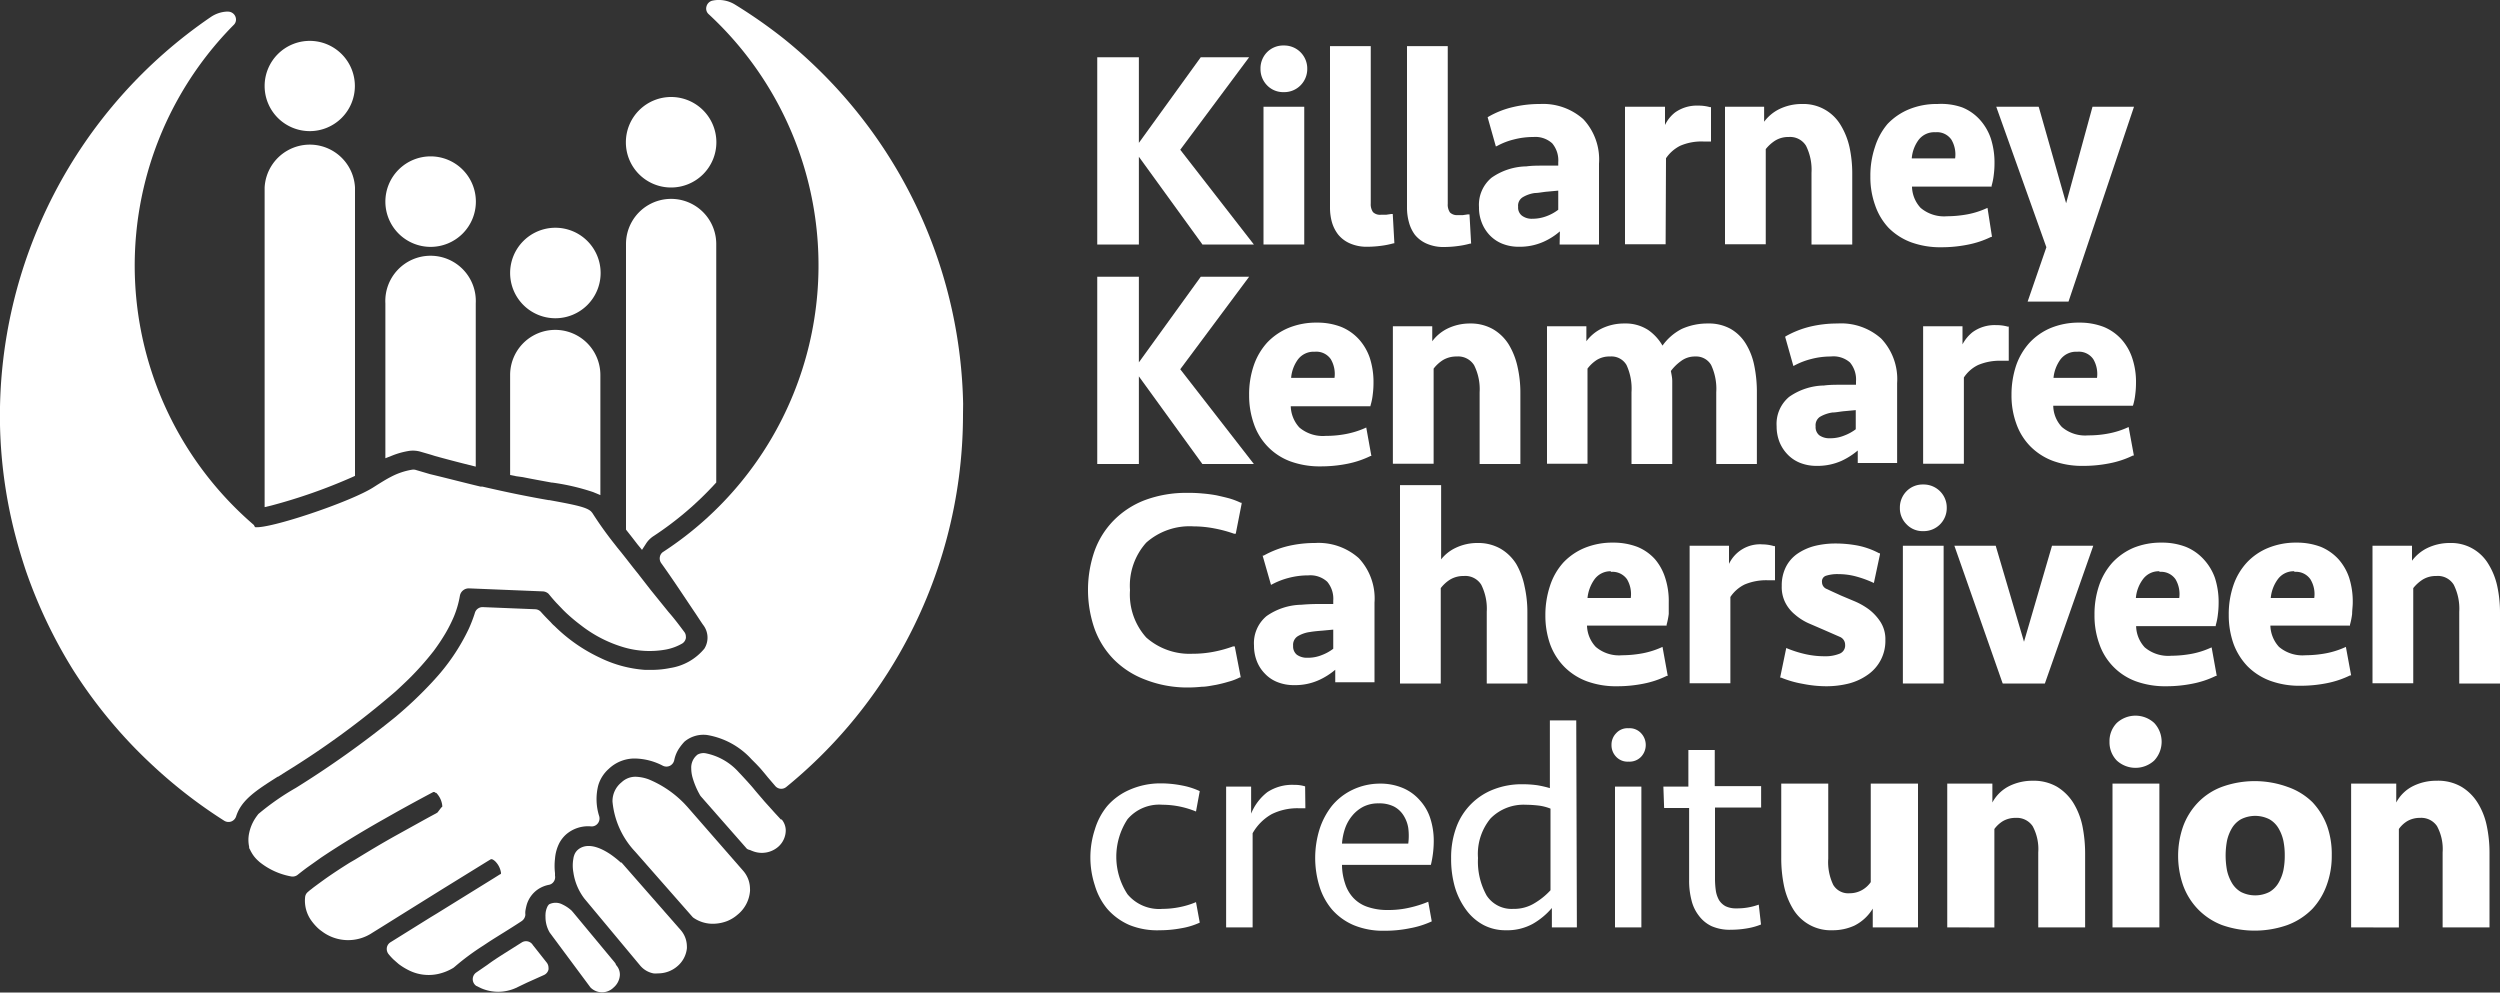 <svg xmlns="http://www.w3.org/2000/svg" viewBox="0 0 200 79.4"><rect x="0" y="0" width="200" height="79.4" fill="#333333" stroke="none"/><defs><style>.cls-1{fill:#fff;}</style></defs><g id="Layer_2" data-name="Layer 2"><g id="Layer_1-2" data-name="Layer 1"><polygon class="cls-1" points="91.11 12.54 96.16 19.51 96.19 19.56 100.31 19.56 94.42 11.98 99.93 4.58 96.06 4.58 91.11 11.43 91.11 4.58 87.78 4.58 87.78 19.56 91.11 19.56 91.11 12.54"/><path class="cls-1" d="M102.7,7.37a1.82,1.82,0,0,0,1.35-.55,1.85,1.85,0,0,0,.53-1.31,1.84,1.84,0,0,0-1.88-1.87,1.81,1.81,0,0,0-1.35.55,1.85,1.85,0,0,0-.51,1.32,1.84,1.84,0,0,0,.51,1.3A1.78,1.78,0,0,0,102.7,7.37Z"/><rect class="cls-1" x="101.08" y="8.54" width="3.26" height="11.02"/><path class="cls-1" d="M111.55,19.46l-.13-2.34-.12,0-.41.06-.41,0a.81.81,0,0,1-.64-.21,1.11,1.11,0,0,1-.18-.7V3.69H106.4V16.61a4.32,4.32,0,0,0,.15,1.15,2.94,2.94,0,0,0,.5,1,2.49,2.49,0,0,0,.94.71,3.33,3.33,0,0,0,1.42.27,8.53,8.53,0,0,0,1.11-.08,6.7,6.7,0,0,0,.94-.19Z"/><path class="cls-1" d="M113.19,18.78a2.49,2.49,0,0,0,.94.71,3.33,3.33,0,0,0,1.42.27,8.26,8.26,0,0,0,1.1-.08,6.59,6.59,0,0,0,.95-.19l.09,0-.13-2.34-.13,0-.4.06-.41,0A.81.81,0,0,1,116,17a1.11,1.11,0,0,1-.18-.7V3.69h-3.26V16.61a4.32,4.32,0,0,0,.15,1.15A2.94,2.94,0,0,0,113.19,18.78Z"/><path class="cls-1" d="M124.77,19.56h3.15V13.09a4.71,4.71,0,0,0-1.26-3.56,4.83,4.83,0,0,0-3.46-1.21,9.25,9.25,0,0,0-2.22.26,7.18,7.18,0,0,0-1.89.75l-.08.05.66,2.34.13-.06a5.5,5.5,0,0,1,1.3-.5,6.14,6.14,0,0,1,1.57-.2,2,2,0,0,1,1.51.51,2.12,2.12,0,0,1,.48,1.51v.27l-1.18,0c-.47,0-.93,0-1.37.06a5,5,0,0,0-2.79.91,2.82,2.82,0,0,0-1,2.35,3.21,3.21,0,0,0,.23,1.26,3.06,3.06,0,0,0,.64,1,2.88,2.88,0,0,0,1,.67,3.49,3.49,0,0,0,1.32.24,4.67,4.67,0,0,0,2-.41,5.3,5.3,0,0,0,1.28-.82Zm-.11-4.31v1.53a3.55,3.55,0,0,1-.9.5,3.19,3.19,0,0,1-1.16.22,1.3,1.3,0,0,1-.85-.25.82.82,0,0,1-.3-.71.79.79,0,0,1,.35-.75,2.54,2.54,0,0,1,1-.35c.29,0,.61-.08,1-.11Z"/><path class="cls-1" d="M133.28,12.66a3,3,0,0,1,1.14-1,4.29,4.29,0,0,1,1.84-.34h.62V8.57l-.09,0a3.33,3.33,0,0,0-.93-.12A3,3,0,0,0,134,9a2.84,2.84,0,0,0-.8,1V8.54H130v11h3.25Z"/><path class="cls-1" d="M144.48,11.66a4.28,4.28,0,0,1,.44,2.16v5.74h3.26V13.84a10,10,0,0,0-.22-2.07,5.86,5.86,0,0,0-.71-1.77,3.46,3.46,0,0,0-3.08-1.68,4.09,4.09,0,0,0-1.85.42,3.37,3.37,0,0,0-1.19,1V8.54H138v11h3.26V11.93a3.08,3.08,0,0,1,.75-.68,2,2,0,0,1,1.09-.29A1.49,1.49,0,0,1,144.48,11.66Z"/><path class="cls-1" d="M151.08,18.22a5,5,0,0,0,1.8,1.16,6.82,6.82,0,0,0,2.44.4,10.59,10.59,0,0,0,2.12-.21,7.45,7.45,0,0,0,1.85-.62l.07,0L159,16.63l-.14.06a6.68,6.68,0,0,1-1.43.45,9.16,9.16,0,0,1-1.66.16,2.91,2.91,0,0,1-2.12-.67,2.58,2.58,0,0,1-.69-1.7h6.37l0-.08a4.91,4.91,0,0,0,.17-.85,7.19,7.19,0,0,0,.06-.91,6.31,6.31,0,0,0-.29-2,4.29,4.29,0,0,0-.87-1.5,3.82,3.82,0,0,0-1.43-1A5.07,5.07,0,0,0,155,8.32a5.81,5.81,0,0,0-2.27.42A5,5,0,0,0,151,9.92,5.26,5.26,0,0,0,150,11.75a7.12,7.12,0,0,0-.37,2.36,6.63,6.63,0,0,0,.38,2.31A5,5,0,0,0,151.08,18.22Zm3.75-7.64a1.4,1.4,0,0,1,1.28.59,2.32,2.32,0,0,1,.3,1.5h-3.47a2.87,2.87,0,0,1,.55-1.48A1.57,1.57,0,0,1,154.83,10.58Z"/><polygon class="cls-1" points="162.21 24.13 165.48 24.13 170.72 8.54 167.4 8.54 165.29 16.26 163.12 8.62 163.09 8.54 159.7 8.54 163.71 19.78 162.21 24.13"/><polygon class="cls-1" points="91.11 30.11 96.16 37.08 96.19 37.12 100.31 37.12 94.42 29.54 99.93 22.14 96.06 22.14 91.11 28.99 91.11 22.14 87.78 22.14 87.78 37.12 91.11 37.12 91.11 30.11"/><path class="cls-1" d="M109.65,32.41a4.73,4.73,0,0,0,.17-.85,7.19,7.19,0,0,0,.06-.91,6.31,6.31,0,0,0-.29-2,4.29,4.29,0,0,0-.87-1.5,3.94,3.94,0,0,0-1.43-1,5.27,5.27,0,0,0-1.93-.34,5.81,5.81,0,0,0-2.27.42,5,5,0,0,0-1.72,1.18,5.26,5.26,0,0,0-1.07,1.83,7.12,7.12,0,0,0-.37,2.36,6.82,6.82,0,0,0,.38,2.31,4.86,4.86,0,0,0,2.92,3,6.86,6.86,0,0,0,2.44.4,10.76,10.76,0,0,0,2.13-.21,7.51,7.51,0,0,0,1.84-.62l.07,0-.41-2.28-.13.06a7,7,0,0,1-1.44.45,8.34,8.34,0,0,1-1.66.16,2.91,2.91,0,0,1-2.12-.67,2.63,2.63,0,0,1-.69-1.7h6.37Zm-4.47-4.27a1.4,1.4,0,0,1,1.28.59,2.32,2.32,0,0,1,.3,1.5h-3.47a2.9,2.9,0,0,1,.55-1.48A1.57,1.57,0,0,1,105.18,28.14Z"/><path class="cls-1" d="M114.69,29.49a2.86,2.86,0,0,1,.74-.68,2.07,2.07,0,0,1,1.1-.29,1.5,1.5,0,0,1,1.4.7,4.28,4.28,0,0,1,.44,2.16v5.74h3.26V31.4a9.38,9.38,0,0,0-.23-2.07,5.85,5.85,0,0,0-.7-1.77,3.65,3.65,0,0,0-1.25-1.22,3.59,3.59,0,0,0-1.84-.46,4.08,4.08,0,0,0-1.84.42,3.37,3.37,0,0,0-1.19,1V26.1h-3.15v11h3.26Z"/><path class="cls-1" d="M136.89,29.2a4.5,4.5,0,0,1,.41,2.18v5.74h3.25V31.4a10.48,10.48,0,0,0-.21-2.16,5.29,5.29,0,0,0-.68-1.75,3.42,3.42,0,0,0-1.21-1.18,3.58,3.58,0,0,0-1.82-.43,5,5,0,0,0-2.08.43A4.28,4.28,0,0,0,133,27.65a3.86,3.86,0,0,0-1.13-1.24,3.3,3.3,0,0,0-1.92-.53,4.09,4.09,0,0,0-1.85.42,3.37,3.37,0,0,0-1.19,1V26.1h-3.15v11H127V29.49a2.92,2.92,0,0,1,.72-.68,1.89,1.89,0,0,1,1.08-.29,1.39,1.39,0,0,1,1.32.68,4.51,4.51,0,0,1,.4,2.18v5.74h3.26V31.4c0-.3,0-.61,0-.91s-.07-.57-.11-.81a3.66,3.66,0,0,1,.79-.78,1.84,1.84,0,0,1,1.16-.38A1.38,1.38,0,0,1,136.89,29.2Z"/><path class="cls-1" d="M147,25.88a9.34,9.34,0,0,0-2.23.26,7.69,7.69,0,0,0-1.89.75l-.07.05.66,2.34.12-.06a5.87,5.87,0,0,1,1.31-.5,6.12,6.12,0,0,1,1.56-.2A2,2,0,0,1,148,29a2.12,2.12,0,0,1,.48,1.51v.27l-1.18,0c-.47,0-.94,0-1.38.06a5,5,0,0,0-2.79.91,2.82,2.82,0,0,0-1,2.35,3.4,3.4,0,0,0,.23,1.26,3.09,3.09,0,0,0,.65,1,2.84,2.84,0,0,0,1,.67,3.54,3.54,0,0,0,1.33.24,4.7,4.7,0,0,0,2-.41,5.72,5.72,0,0,0,1.28-.82v1h3.15V30.65a4.72,4.72,0,0,0-1.27-3.56A4.8,4.8,0,0,0,147,25.88Zm1.46,6.93v1.53a3.61,3.61,0,0,1-.91.5,2.91,2.91,0,0,1-1.15.22,1.39,1.39,0,0,1-.86-.24.84.84,0,0,1-.29-.71.81.81,0,0,1,.34-.76,2.77,2.77,0,0,1,1-.35c.29,0,.62-.08,1-.11Z"/><path class="cls-1" d="M157,27.55V26.1h-3.15v11h3.26v-6.9a2.83,2.83,0,0,1,1.14-1,4.43,4.43,0,0,1,1.83-.34h.62V26.13l-.08,0a3.35,3.35,0,0,0-.94-.12,3,3,0,0,0-1.87.56A3.08,3.08,0,0,0,157,27.55Z"/><path class="cls-1" d="M170.65,32.41a4.73,4.73,0,0,0,.17-.85,7.19,7.19,0,0,0,.06-.91,6,6,0,0,0-.3-2,4.27,4.27,0,0,0-.86-1.5,3.94,3.94,0,0,0-1.43-1,5.33,5.33,0,0,0-1.94-.34,5.89,5.89,0,0,0-2.27.42,4.94,4.94,0,0,0-1.71,1.18,5.28,5.28,0,0,0-1.08,1.83,7.39,7.39,0,0,0-.37,2.36,6.59,6.59,0,0,0,.39,2.31,4.9,4.9,0,0,0,1.12,1.8,5,5,0,0,0,1.8,1.16,6.77,6.77,0,0,0,2.43.4,10.61,10.61,0,0,0,2.13-.21,7.45,7.45,0,0,0,1.85-.62l.07,0-.42-2.28-.13.06a6.68,6.68,0,0,1-1.43.45,8.37,8.37,0,0,1-1.67.16,2.87,2.87,0,0,1-2.11-.67,2.53,2.53,0,0,1-.69-1.7h6.37Zm-4.47-4.27a1.4,1.4,0,0,1,1.28.59,2.32,2.32,0,0,1,.3,1.5h-3.48a3,3,0,0,1,.56-1.48A1.57,1.57,0,0,1,166.18,28.14Z"/><path class="cls-1" d="M95.49,42.11a8.89,8.89,0,0,1,1.69.17,10.23,10.23,0,0,1,1.55.42l.13,0,.47-2.4v-.08l-.07,0a6.1,6.1,0,0,0-.92-.35c-.33-.09-.69-.17-1-.24a10.58,10.58,0,0,0-1.13-.15A11,11,0,0,0,95,39.43a9.44,9.44,0,0,0-3.41.58,7,7,0,0,0-2.5,1.63,6.74,6.74,0,0,0-1.53,2.45,9.5,9.5,0,0,0,0,6.2,6.82,6.82,0,0,0,1.53,2.45,7,7,0,0,0,2.5,1.62A9.23,9.23,0,0,0,95,55a11,11,0,0,0,1.14-.06c.38,0,.76-.09,1.13-.15a10.75,10.75,0,0,0,1-.25,4.52,4.52,0,0,0,.92-.35l.07,0-.48-2.48-.13,0a9.89,9.89,0,0,1-1.55.43,8.79,8.79,0,0,1-1.69.16A5.23,5.23,0,0,1,91.7,51a5.14,5.14,0,0,1-1.3-3.79,5.15,5.15,0,0,1,1.3-3.8A5.23,5.23,0,0,1,95.49,42.11Z"/><path class="cls-1" d="M105.2,43.44a9.32,9.32,0,0,0-2.22.26,7.69,7.69,0,0,0-1.89.75l-.08,0,.67,2.34.12-.06a6,6,0,0,1,1.3-.5,6.14,6.14,0,0,1,1.57-.2,2,2,0,0,1,1.51.51,2.12,2.12,0,0,1,.48,1.51v.27l-1.17,0q-.72,0-1.38.06a5,5,0,0,0-2.79.91,2.82,2.82,0,0,0-1,2.35,3.4,3.4,0,0,0,.23,1.26,2.93,2.93,0,0,0,.65,1,2.75,2.75,0,0,0,1,.67,3.5,3.5,0,0,0,1.33.24,4.62,4.62,0,0,0,2-.41,5.57,5.57,0,0,0,1.29-.82v1h3.14V48.21a4.71,4.71,0,0,0-1.26-3.56A4.83,4.83,0,0,0,105.2,43.44Zm1.46,6.93V51.9a3.55,3.55,0,0,1-.9.5,2.92,2.92,0,0,1-1.16.22,1.38,1.38,0,0,1-.85-.24.85.85,0,0,1-.3-.71.82.82,0,0,1,.35-.76,2.54,2.54,0,0,1,1-.35c.29-.05.61-.08,1-.11Z"/><path class="cls-1" d="M121.3,45.12a3.65,3.65,0,0,0-1.25-1.22,3.59,3.59,0,0,0-1.84-.46,4,4,0,0,0-1.76.39,3.22,3.22,0,0,0-1.16.92V38.81H112V54.68h3.26V47.05a2.86,2.86,0,0,1,.74-.68,2.07,2.07,0,0,1,1.1-.29,1.5,1.5,0,0,1,1.4.7,4.28,4.28,0,0,1,.44,2.16v5.74h3.25V49a9.38,9.38,0,0,0-.22-2.07A5.85,5.85,0,0,0,121.3,45.12Z"/><path class="cls-1" d="M132.41,44.75a3.82,3.82,0,0,0-1.42-1,5.37,5.37,0,0,0-1.94-.34,5.85,5.85,0,0,0-2.27.42A4.94,4.94,0,0,0,125.07,45,5.13,5.13,0,0,0,124,46.87a7.39,7.39,0,0,0-.37,2.36,6.87,6.87,0,0,0,.38,2.31,5.05,5.05,0,0,0,1.13,1.8,5,5,0,0,0,1.8,1.16,6.77,6.77,0,0,0,2.43.4,10.61,10.61,0,0,0,2.13-.21,7.37,7.37,0,0,0,1.84-.62l.08,0L133,51.75l-.13.06a6.77,6.77,0,0,1-1.44.45,9.07,9.07,0,0,1-1.66.16,2.87,2.87,0,0,1-2.11-.67,2.59,2.59,0,0,1-.7-1.7h6.37l0-.08a5.8,5.8,0,0,0,.17-.85c0-.31,0-.62,0-.91a6,6,0,0,0-.29-2A4.29,4.29,0,0,0,132.41,44.75Zm-3.54,1a1.42,1.42,0,0,1,1.29.59,2.32,2.32,0,0,1,.3,1.5H127a3.09,3.09,0,0,1,.55-1.48A1.58,1.58,0,0,1,128.87,45.7Z"/><path class="cls-1" d="M141,43.55a2.75,2.75,0,0,0-2.68,1.56V43.66h-3.15v11h3.26v-6.9a2.9,2.9,0,0,1,1.14-1,4.43,4.43,0,0,1,1.83-.34H142V43.69l-.08,0A3.35,3.35,0,0,0,141,43.55Z"/><path class="cls-1" d="M149.51,48.75a5.6,5.6,0,0,0-1.17-.66l-1.07-.45c-.43-.2-.8-.36-1.1-.51a.59.59,0,0,1-.41-.56.47.47,0,0,1,.32-.51,3,3,0,0,1,1-.13,5.39,5.39,0,0,1,1.38.18,8.62,8.62,0,0,1,1.32.47l.13.06.49-2.3,0-.08-.07,0a6.23,6.23,0,0,0-1.69-.61,9.56,9.56,0,0,0-1.8-.17,6.91,6.91,0,0,0-1.68.2,4.41,4.41,0,0,0-1.37.62,2.86,2.86,0,0,0-.92,1.06,3.29,3.29,0,0,0-.33,1.51,2.75,2.75,0,0,0,.29,1.35,3,3,0,0,0,.76.94,4.47,4.47,0,0,0,1.07.69l1.25.54,1.28.56a.68.68,0,0,1,.42.64.7.7,0,0,1-.43.7,3,3,0,0,1-1.21.21,6.89,6.89,0,0,1-1.5-.16,9,9,0,0,1-1.45-.45l-.12-.05-.49,2.37.08,0a8.29,8.29,0,0,0,1.75.5,9.6,9.6,0,0,0,1.85.19,7.35,7.35,0,0,0,1.86-.23,4.63,4.63,0,0,0,1.5-.71,3.28,3.28,0,0,0,1.38-2.75,2.57,2.57,0,0,0-.4-1.47A4,4,0,0,0,149.51,48.75Z"/><path class="cls-1" d="M153.85,38.76a1.8,1.8,0,0,0-1.34.55,1.86,1.86,0,0,0-.52,1.32,1.8,1.8,0,0,0,.52,1.3,1.76,1.76,0,0,0,1.34.56,1.84,1.84,0,0,0,1.89-1.86,1.83,1.83,0,0,0-.53-1.32A1.85,1.85,0,0,0,153.85,38.76Z"/><rect class="cls-1" x="152.23" y="43.66" width="3.26" height="11.02"/><polygon class="cls-1" points="161.92 51.34 159.68 43.74 159.66 43.66 156.35 43.66 160.19 54.61 160.22 54.68 163.59 54.68 167.41 43.81 167.46 43.66 164.16 43.66 161.92 51.34"/><path class="cls-1" d="M176.3,44.75a3.94,3.94,0,0,0-1.43-1,5.27,5.27,0,0,0-1.93-.34,5.81,5.81,0,0,0-2.27.42A5,5,0,0,0,169,45a5.26,5.26,0,0,0-1.07,1.83,7.12,7.12,0,0,0-.37,2.36,6.63,6.63,0,0,0,.38,2.31,4.86,4.86,0,0,0,2.92,3,6.86,6.86,0,0,0,2.44.4,10.59,10.59,0,0,0,2.12-.21,7.45,7.45,0,0,0,1.85-.62l.07,0-.41-2.28-.14.06a6.68,6.68,0,0,1-1.43.45,9.16,9.16,0,0,1-1.66.16,2.91,2.91,0,0,1-2.12-.67,2.58,2.58,0,0,1-.69-1.7h6.37l0-.08a4.73,4.73,0,0,0,.17-.85,7.19,7.19,0,0,0,.06-.91,6.31,6.31,0,0,0-.29-2A4.29,4.29,0,0,0,176.3,44.75Zm-3.54,1a1.4,1.4,0,0,1,1.28.59,2.32,2.32,0,0,1,.3,1.5h-3.47a2.9,2.9,0,0,1,.55-1.48A1.57,1.57,0,0,1,172.76,45.7Z"/><path class="cls-1" d="M187.09,44.75a4,4,0,0,0-1.42-1,5.37,5.37,0,0,0-1.94-.34,5.85,5.85,0,0,0-2.27.42A4.85,4.85,0,0,0,179.75,45a5.13,5.13,0,0,0-1.08,1.83,7.12,7.12,0,0,0-.37,2.36,6.87,6.87,0,0,0,.38,2.31,5.18,5.18,0,0,0,1.12,1.8,5,5,0,0,0,1.81,1.16,6.77,6.77,0,0,0,2.43.4,10.69,10.69,0,0,0,2.13-.21,7.51,7.51,0,0,0,1.84-.62l.08,0-.42-2.28-.13.06a6.77,6.77,0,0,1-1.44.45,9.16,9.16,0,0,1-1.66.16,2.91,2.91,0,0,1-2.12-.67,2.63,2.63,0,0,1-.69-1.7H188l0-.08a5.8,5.8,0,0,0,.17-.85c0-.31.05-.62.05-.91a6.31,6.31,0,0,0-.29-2A4.29,4.29,0,0,0,187.09,44.75Zm-3.54,1a1.4,1.4,0,0,1,1.28.59,2.26,2.26,0,0,1,.31,1.5h-3.48a3,3,0,0,1,.55-1.48A1.57,1.57,0,0,1,183.55,45.7Z"/><path class="cls-1" d="M199.78,46.89a5.61,5.61,0,0,0-.71-1.77A3.46,3.46,0,0,0,196,43.44a4.12,4.12,0,0,0-1.85.42,3.37,3.37,0,0,0-1.19,1V43.66H189.8v11h3.26V47.05a3.08,3.08,0,0,1,.75-.68,2,2,0,0,1,1.09-.29,1.49,1.49,0,0,1,1.4.7,4.28,4.28,0,0,1,.44,2.16v5.74H200V49A10,10,0,0,0,199.78,46.89Z"/><path class="cls-1" d="M44.42,25.46a3.62,3.62,0,1,0-3.61-3.62A3.62,3.62,0,0,0,44.42,25.46Z"/><path class="cls-1" d="M51,43.55l.36.44.31-.48a2,2,0,0,1,.61-.62,26.18,26.18,0,0,0,4.91-4.17l.11-.12V19.52a3.61,3.61,0,0,0-7.22,0V42.37l.48.61Z"/><path class="cls-1" d="M41.82,38.17c.89.18,1.69.32,2.33.44h.06a17.89,17.89,0,0,1,3.25.76l.57.24V30a3.61,3.61,0,0,0-7.22,0v8l.5.1Z"/><path class="cls-1" d="M53.68,15a3.62,3.62,0,1,0-3.61-3.61A3.61,3.61,0,0,0,53.68,15Z"/><path class="cls-1" d="M28.16,38.18l.24-.11V15a3.62,3.62,0,0,0-7.23,0V40.57l.51-.12A43.58,43.58,0,0,0,28.16,38.18Z"/><path class="cls-1" d="M24.79,10.49a3.61,3.61,0,1,0-3.62-3.61A3.61,3.61,0,0,0,24.79,10.49Z"/><path class="cls-1" d="M34.44,19.75a3.62,3.62,0,1,0-3.61-3.61A3.62,3.62,0,0,0,34.44,19.75Z"/><path class="cls-1" d="M32.74,36.07a2.18,2.18,0,0,1,.88.06l.83.24.35.11c.83.23,1.7.46,2.74.72l.52.13V24.27a3.62,3.62,0,1,0-7.23,0V36.66l.56-.22A6.26,6.26,0,0,1,32.74,36.07Z"/><path class="cls-1" d="M22.26,62.13l.58-.37a67.91,67.91,0,0,0,8.8-6.44c.36-.33.72-.67,1.06-1a23,23,0,0,0,2-2.25,15.69,15.69,0,0,0,.94-1.41,11.83,11.83,0,0,0,.67-1.33l0,0a7.74,7.74,0,0,0,.48-1.66.72.72,0,0,1,.74-.6l5.88.24a.73.73,0,0,1,.47.19l.06.07c.17.21.35.42.56.65l.48.5c.09.1.19.19.29.29a14.13,14.13,0,0,0,1.19,1,10.31,10.31,0,0,0,3.43,1.77,7.33,7.33,0,0,0,3.4.18,4.14,4.14,0,0,0,1.29-.48.65.65,0,0,0,.29-.43.41.41,0,0,0,0-.11.61.61,0,0,0-.13-.39c-.34-.45-.74-1-1.25-1.58l-1.44-1.78L51,45.84c-.46-.56-1-1.29-1.59-2l-.21-.27a29.5,29.5,0,0,1-1.81-2.53l-.1-.12c-.36-.34-1.2-.52-3.34-.91h-.06c-.65-.11-1.45-.26-2.35-.44s-1.94-.41-2.94-.64l-.15,0c-1.34-.32-2.67-.67-4.05-1l-1.19-.35a.8.8,0,0,0-.27,0,5.57,5.57,0,0,0-1.69.58c-.28.14-.73.41-1.37.82-1.84,1.18-8.36,3.36-9.48,3.19L20.31,42l0,0a27.36,27.36,0,0,1-1.62-40,.59.59,0,0,0,.19-.44h0a.64.64,0,0,0-.64-.63H18.1a2.51,2.51,0,0,0-1.22.42A38.64,38.64,0,0,0,0,34a38.14,38.14,0,0,0,1.25,8.92c.24.92.52,1.84.82,2.74a39.37,39.37,0,0,0,3.77,7.92A38.82,38.82,0,0,0,10.94,60c.31.31.62.62.92.9a39.16,39.16,0,0,0,6.08,4.76.65.65,0,0,0,.56.06.66.66,0,0,0,.39-.41c.42-1.33,1.64-2.1,3.32-3.17Z"/><path class="cls-1" d="M49.24,77.08,49.18,77l-3.32-4-.13-.15a3,3,0,0,0-.75-.5,1.16,1.16,0,0,0-1.06,0l0,0h0l0,0,0,0,0,0-.09.11v0a1.54,1.54,0,0,0-.19.71.81.81,0,0,0,0,.16,2.44,2.44,0,0,0,.34,1.28l0,0L47.24,79l0,0s0,0,0,0A1.31,1.31,0,0,0,49.09,79a1.42,1.42,0,0,0,.5-1V78a1.12,1.12,0,0,0-.27-.76A.44.44,0,0,1,49.24,77.08Z"/><path class="cls-1" d="M49.72,69h0l0,0-.06,0,0,0a8.07,8.07,0,0,0-.86-.68c-1.4-.92-2.18-.68-2.58-.33a1,1,0,0,0-.29.45,1.09,1.09,0,0,0-.06.25,3.09,3.09,0,0,0,0,1.1,4.52,4.52,0,0,0,.89,2.11l4.5,5.4.1.1a1.85,1.85,0,0,0,.91.47,1.53,1.53,0,0,0,.36,0,2.35,2.35,0,0,0,1.57-.58,2.17,2.17,0,0,0,.75-1.41,1.21,1.21,0,0,0,0-.19,2,2,0,0,0-.48-1.27Z"/><path class="cls-1" d="M62.48,65.57l0,0L62,65.05l-.82-.91c-.4-.47-.69-.8-.9-1.06s-1-1.12-1.17-1.29v0a4.8,4.8,0,0,0-2.67-1.53,1,1,0,0,0-.64.11l-.07.06a1.31,1.31,0,0,0-.43,1.05,2.75,2.75,0,0,0,.1.71A6.3,6.3,0,0,0,56,63.61a.61.61,0,0,0,.07.1l3.68,4.19A.62.62,0,0,0,60,68a3,3,0,0,0,.36.14,2,2,0,0,0,1.89-.39,1.76,1.76,0,0,0,.61-1.3,1.39,1.39,0,0,0-.33-.9Z"/><path class="cls-1" d="M55,64.56c-.13-.14-.27-.3-.43-.45a8.44,8.44,0,0,0-2.67-1.76,3.26,3.26,0,0,0-1.07-.21,1.61,1.61,0,0,0-1.08.42l-.07.06,0,0A1.93,1.93,0,0,0,49,64.13a6.74,6.74,0,0,0,1.81,4l4.57,5.2a.52.52,0,0,0,.11.1,2.71,2.71,0,0,0,1.61.47,3.22,3.22,0,0,0,1.06-.21,2.94,2.94,0,0,0,.85-.52A2.7,2.7,0,0,0,60,71.29a.81.81,0,0,0,0-.16,2.21,2.21,0,0,0-.54-1.46Z"/><path class="cls-1" d="M77.05,32.3a38.44,38.44,0,0,0-11.84-27c-.8-.77-1.64-1.51-2.5-2.2A40.18,40.18,0,0,0,58.79.36,2.47,2.47,0,0,0,57,.05a.64.64,0,0,0-.48.46.6.6,0,0,0,.18.63,27.36,27.36,0,0,1-3.63,43,.6.6,0,0,0-.28.41.65.65,0,0,0,.1.49c1,1.39,2.1,3.08,2.78,4.08.42.64.56.85.61.91a1.66,1.66,0,0,1,.07,1.86,4.4,4.4,0,0,1-2.73,1.55,7.42,7.42,0,0,1-1.38.15H51.6A9.78,9.78,0,0,1,48,52.62a13,13,0,0,1-3.64-2.54,2.18,2.18,0,0,1-.22-.21l-.09-.1c-.3-.3-.55-.56-.77-.81a.65.65,0,0,0-.45-.22l-4.19-.17A.64.64,0,0,0,38,49l-.05.16a11.71,11.71,0,0,1-.45,1.15,16.36,16.36,0,0,1-2.8,4.12l-.08.09a31.86,31.86,0,0,1-3.05,2.89,78.24,78.24,0,0,1-7.9,5.62l0,0a20.22,20.22,0,0,0-3,2.09l0,0h0c-.07.09-.14.18-.22.3v0a3.42,3.42,0,0,0-.52,1.24,2.56,2.56,0,0,0,0,1.07v0c0,.07,0,.15.07.23a1.5,1.5,0,0,0,.11.22l0,0a2.6,2.6,0,0,0,.52.66l.12.11a5.63,5.63,0,0,0,2.52,1.16.65.65,0,0,0,.51-.1l0,0c.29-.23.58-.46.89-.68s.61-.43,1-.71c1.37-.92,3.11-2,5.17-3.16l.92-.52c1.67-.93,2.85-1.55,2.91-1.58h.07a.32.32,0,0,1,.11.07l.05,0a1.73,1.73,0,0,1,.48,1v.05c0,.08,0,.09-.06.1L35,65h0l-.13.08c-.72.38-1.82,1-3.07,1.69s-2.37,1.37-3.4,2L28,69c-.74.46-1.42.91-2,1.32l-.51.37c-.2.15-.4.29-.58.44a2.88,2.88,0,0,0-.27.22.61.61,0,0,0-.23.41,2.73,2.73,0,0,0,.52,1.92,4.23,4.23,0,0,0,.44.51,2.6,2.6,0,0,0,.36.3,3.48,3.48,0,0,0,4.06.13h0l0,0,.71-.44,1.44-.9h0l3.45-2.15L39,68.9l.25-.15c.11-.06.27.07.36.15a1.63,1.63,0,0,1,.47.92v0c0,.09,0,.11-.07.12l-.43.27-4.65,2.88-.48.29-3.21,2a.63.63,0,0,0-.29.42.67.67,0,0,0,.12.51,4.69,4.69,0,0,0,.43.47l.39.34a4.94,4.94,0,0,0,.75.47,3.54,3.54,0,0,0,2.44.32,4,4,0,0,0,1.2-.49l.11-.09a19.63,19.63,0,0,1,2.27-1.68l.45-.3c.74-.48,1.62-1,2.62-1.66a.68.68,0,0,0,.3-.51,1.53,1.53,0,0,1,0-.3,4.28,4.28,0,0,1,.12-.54,2.29,2.29,0,0,1,.88-1.19,2.39,2.39,0,0,1,.86-.36.6.6,0,0,0,.41-.26.63.63,0,0,0,.1-.48l0-.2a5,5,0,0,1,0-1.15,3.31,3.31,0,0,1,.36-1.28,2.53,2.53,0,0,1,.51-.65,2.68,2.68,0,0,1,2-.66.61.61,0,0,0,.54-.22.64.64,0,0,0,.13-.58,4.5,4.5,0,0,1-.08-2.48,2.83,2.83,0,0,1,.84-1.32,3,3,0,0,1,2.07-.83,5,5,0,0,1,2.26.58.64.64,0,0,0,.57,0,.66.66,0,0,0,.34-.45,2.62,2.62,0,0,1,.43-1l0,0a4,4,0,0,1,.39-.48,2.36,2.36,0,0,1,1.81-.53,6.19,6.19,0,0,1,3.55,1.94l.38.38,0,0c.13.14.26.27.38.41s.38.45.54.65l.6.7a.63.63,0,0,0,.88.08,38.34,38.34,0,0,0,9-10.58,38.53,38.53,0,0,0,5.14-19.23Z"/><path class="cls-1" d="M42.69,75.68a.62.62,0,0,1-.09-.12.64.64,0,0,0-.85-.17l-.46.29c-.83.53-1.62,1-2.29,1.5l-.9.62a.65.65,0,0,0,0,1.07l.37.18a3.43,3.43,0,0,0,2.77,0l.92-.44L43.52,78a.64.64,0,0,0,.36-.44.77.77,0,0,0,0-.15.67.67,0,0,0-.14-.4Z"/><path class="cls-1" d="M92.81,62.67a8.83,8.83,0,0,1,1.76.17,5.85,5.85,0,0,1,1.41.45l-.3,1.63a7.42,7.42,0,0,0-1.31-.4A7.08,7.08,0,0,0,93,64.38a3.33,3.33,0,0,0-2.8,1.16,5.47,5.47,0,0,0,0,6A3.3,3.3,0,0,0,93,72.71a7.08,7.08,0,0,0,1.37-.14,6.67,6.67,0,0,0,1.31-.4l.3,1.64a5.78,5.78,0,0,1-1.48.45,9.18,9.18,0,0,1-1.69.16A5.93,5.93,0,0,1,90.35,74a5,5,0,0,1-1.76-1.28,5.25,5.25,0,0,1-1-1.88,7.18,7.18,0,0,1,0-4.49,5.34,5.34,0,0,1,1-1.88,5,5,0,0,1,1.76-1.28A6.1,6.1,0,0,1,92.81,62.67Z"/><path class="cls-1" d="M104.43,64.66h-.54a4.64,4.64,0,0,0-2.15.47,4,4,0,0,0-1.53,1.53v7.53H98.09V62.93h2v2.16a4.15,4.15,0,0,1,1.3-1.72,3.6,3.6,0,0,1,2.15-.58,2.77,2.77,0,0,1,.87.12Z"/><path class="cls-1" d="M110.36,62.69a4.62,4.62,0,0,1,1.89.36,3.73,3.73,0,0,1,1.36,1,3.87,3.87,0,0,1,.82,1.44,5.8,5.8,0,0,1,.27,1.8,8.16,8.16,0,0,1-.23,1.9h-7.11a4.76,4.76,0,0,0,.24,1.47,3,3,0,0,0,.64,1.14,2.75,2.75,0,0,0,1.13.74,4.84,4.84,0,0,0,1.67.26,7.4,7.4,0,0,0,1.73-.19,9,9,0,0,0,1.49-.47l.28,1.57a7.2,7.2,0,0,1-1.75.55,9.9,9.9,0,0,1-2.05.2,6.12,6.12,0,0,1-2.45-.45,4.82,4.82,0,0,1-1.73-1.25,5.24,5.24,0,0,1-1-1.84,7.74,7.74,0,0,1,0-4.57,5.93,5.93,0,0,1,1-1.89,4.83,4.83,0,0,1,1.63-1.27A5.1,5.1,0,0,1,110.36,62.69Zm-.07,1.58a2.64,2.64,0,0,0-1.19.25,2.83,2.83,0,0,0-.9.71,3.29,3.29,0,0,0-.58,1,4.79,4.79,0,0,0-.26,1.26h5.3a4.8,4.8,0,0,0,0-1.26,2.64,2.64,0,0,0-.38-1,2,2,0,0,0-.77-.71A2.6,2.6,0,0,0,110.29,64.27Z"/><path class="cls-1" d="M126.15,74.19h-2V72.64a5.76,5.76,0,0,1-1.53,1.27,4.26,4.26,0,0,1-2.16.51,3.77,3.77,0,0,1-1.78-.42,4.13,4.13,0,0,1-1.38-1.2A5.92,5.92,0,0,1,116.4,71a8.16,8.16,0,0,1-.31-2.33,7,7,0,0,1,.43-2.53,5.13,5.13,0,0,1,3-3,6.17,6.17,0,0,1,2.26-.4,8.55,8.55,0,0,1,1.21.08,8.4,8.4,0,0,1,1,.23V57.63h2.11Zm-5.09-1.48a3.13,3.13,0,0,0,1.76-.49,5.61,5.61,0,0,0,1.22-1V64.69a3.9,3.9,0,0,0-.91-.24,9.48,9.48,0,0,0-1.08-.07,3.7,3.7,0,0,0-2.81,1.1,4.46,4.46,0,0,0-1,3.16,5.57,5.57,0,0,0,.69,3A2.38,2.38,0,0,0,121.06,72.71Z"/><path class="cls-1" d="M128.92,59.6a1.31,1.31,0,0,1,.37-.94,1.22,1.22,0,0,1,1-.4,1.24,1.24,0,0,1,1,.4,1.36,1.36,0,0,1,.37.94,1.38,1.38,0,0,1-.37.94,1.27,1.27,0,0,1-1,.39,1.25,1.25,0,0,1-1-.39A1.33,1.33,0,0,1,128.92,59.6Zm.28,14.59V62.93h2.11V74.19Z"/><path class="cls-1" d="M133.07,62.93h2V60h2.11v2.89h3.71v1.71H137.2v5.75a6.76,6.76,0,0,0,.07.93,2.23,2.23,0,0,0,.26.74,1.42,1.42,0,0,0,.52.48,1.9,1.9,0,0,0,.86.17,5.05,5.05,0,0,0,1.79-.3l.18,1.59a5.21,5.21,0,0,1-1.06.3,7.87,7.87,0,0,1-1.35.12,3.61,3.61,0,0,1-1.55-.29,2.72,2.72,0,0,1-1-.82,3.23,3.23,0,0,1-.6-1.25,6.21,6.21,0,0,1-.19-1.6V64.64h-2Z"/><path class="cls-1" d="M153.44,62.69v11.5h-3.62v-1.5a3.61,3.61,0,0,1-1.47,1.36,4.15,4.15,0,0,1-1.74.37,3.52,3.52,0,0,1-3.2-1.76,5.92,5.92,0,0,1-.7-1.84,11,11,0,0,1-.21-2.19V62.69h3.76v6a4.21,4.21,0,0,0,.4,2.1,1.39,1.39,0,0,0,1.31.67,2,2,0,0,0,1-.26,2.1,2.1,0,0,0,.69-.63V62.69Z"/><path class="cls-1" d="M155.78,74.19V62.69h3.61V64.2a3.11,3.11,0,0,1,1.4-1.34,4.2,4.2,0,0,1,1.82-.4,3.73,3.73,0,0,1,1.95.48,4,4,0,0,1,1.3,1.28,5.81,5.81,0,0,1,.73,1.84,11.14,11.14,0,0,1,.22,2.19v5.94h-3.75v-6a3.85,3.85,0,0,0-.45-2.1,1.53,1.53,0,0,0-1.36-.66,2,2,0,0,0-1,.25,2.4,2.4,0,0,0-.7.64v7.88Z"/><path class="cls-1" d="M168.76,59.34a2.07,2.07,0,0,1,.58-1.5,2.21,2.21,0,0,1,3,0,2.2,2.2,0,0,1,0,3,2.21,2.21,0,0,1-3,0A2.09,2.09,0,0,1,168.76,59.34ZM169,74.19V62.69h3.75v11.5Z"/><path class="cls-1" d="M186.54,68.44a6.72,6.72,0,0,1-.4,2.36A5.52,5.52,0,0,1,185,72.7,5.46,5.46,0,0,1,183,74a7.88,7.88,0,0,1-5.25,0,5.33,5.33,0,0,1-1.92-1.27,5.39,5.39,0,0,1-1.18-1.9,7.16,7.16,0,0,1,0-4.72,5.48,5.48,0,0,1,1.18-1.9,5.18,5.18,0,0,1,1.92-1.26,7.72,7.72,0,0,1,5.25,0A5.3,5.3,0,0,1,185,64.18a5.61,5.61,0,0,1,1.17,1.9A6.76,6.76,0,0,1,186.54,68.44Zm-3.76,0a5.76,5.76,0,0,0-.11-1.18,3.4,3.4,0,0,0-.39-1,2,2,0,0,0-.73-.72,2.52,2.52,0,0,0-2.27,0,2,2,0,0,0-.73.72,3.4,3.4,0,0,0-.39,1,6.56,6.56,0,0,0-.11,1.18,6.67,6.67,0,0,0,.11,1.19,3.44,3.44,0,0,0,.39,1,2,2,0,0,0,.73.73,2.52,2.52,0,0,0,2.27,0,2,2,0,0,0,.73-.73,3.44,3.44,0,0,0,.39-1A5.86,5.86,0,0,0,182.78,68.44Z"/><path class="cls-1" d="M188.09,74.19V62.69h3.61V64.2a3.06,3.06,0,0,1,1.4-1.34,4.16,4.16,0,0,1,1.81-.4,3.71,3.71,0,0,1,2,.48,3.88,3.88,0,0,1,1.3,1.28,5.58,5.58,0,0,1,.73,1.84,10.43,10.43,0,0,1,.22,2.19v5.94h-3.75v-6a3.85,3.85,0,0,0-.45-2.1,1.52,1.52,0,0,0-1.36-.66,2,2,0,0,0-1,.25,2.24,2.24,0,0,0-.69.64v7.88Z"/></g></g></svg>
